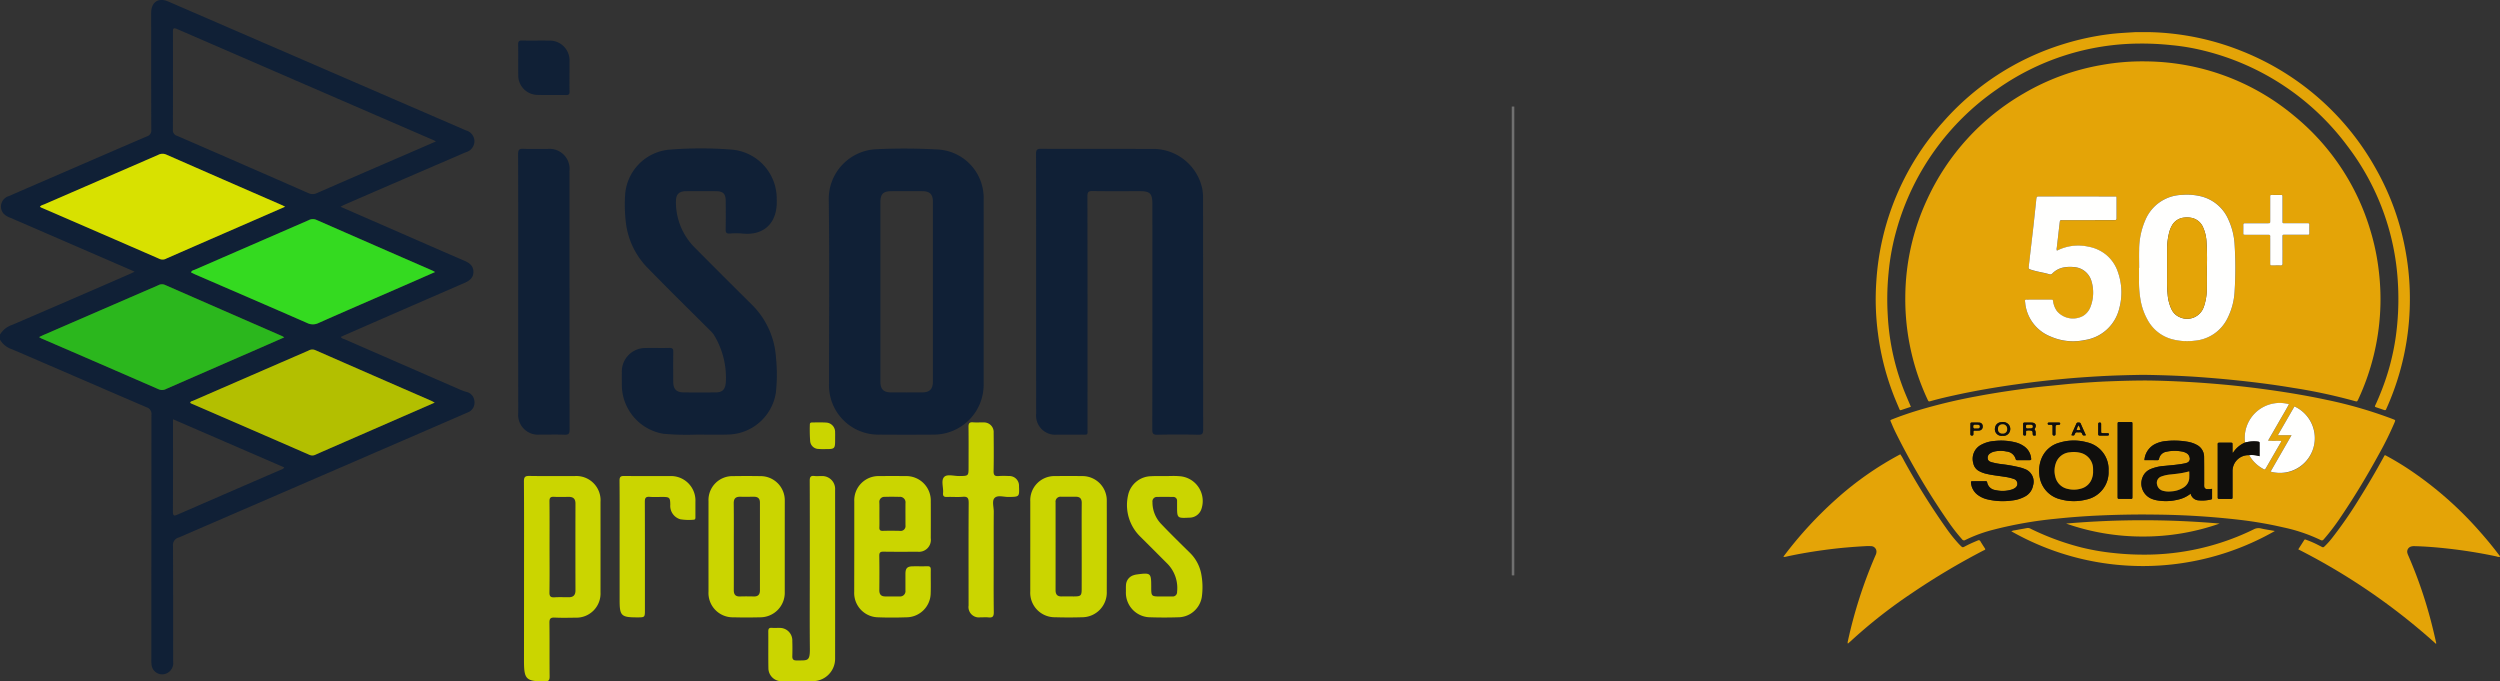 <svg xmlns="http://www.w3.org/2000/svg" width="293.285" height="79.945" viewBox="0 0 293.285 79.945"><rect x="0" y="0" width="293.285" height="79.945" fill="#333333" stroke="none"/><g id="Grupo_5862" data-name="Grupo 5862" transform="translate(-98 -21)"><g id="Grupo_5860" data-name="Grupo 5860" transform="translate(989 -421.013)"><path id="Caminho_19193" data-name="Caminho 19193" d="M-891,481.265a2.609,2.609,0,0,1,1.427-1.139q6.882-2.955,13.749-5.948c.176-.076.347-.163.623-.293-.864-.377-1.628-.712-2.394-1.043q-6.112-2.649-12.225-5.295a1.954,1.954,0,0,1-.749-.461,1.274,1.274,0,0,1,.6-2.064c2.1-.918,4.2-1.822,6.3-2.732,3.3-1.427,6.59-2.86,9.893-4.272a.722.722,0,0,0,.524-.782c-.018-4.565-.01-9.131-.014-13.7,0-1.276.841-1.847,2-1.347q17.469,7.565,34.939,15.125a1.34,1.34,0,0,1,.987,1.26,1.358,1.358,0,0,1-1.014,1.3q-7.1,3.056-14.185,6.133c-.157.068-.307.153-.516.258l7.706,3.365c2.261.987,4.52,1.98,6.787,2.953.6.258,1.092.578,1.1,1.31s-.471,1.063-1.075,1.325q-7.007,3.041-14,6.1c-.161.07-.319.147-.482.223.127.2.338.225.513.3q6.755,2.952,13.514,5.894a5.094,5.094,0,0,0,.667.242,1.21,1.21,0,0,1,.982,1.12,1.216,1.216,0,0,1-.809,1.309q-2.851,1.238-5.7,2.474-14.1,6.106-28.2,12.2a.9.9,0,0,0-.653.99c.027,4.526.011,9.052.02,13.578a1.324,1.324,0,0,1-.754,1.355,1.251,1.251,0,0,1-1.77-.924,4.557,4.557,0,0,1-.035-.768q0-14.319.01-28.638a.8.8,0,0,0-.564-.876c-5.26-2.257-10.508-4.541-15.767-6.8A2.523,2.523,0,0,1-891,481.858Zm51.148-22.662c-.184-.093-.252-.131-.323-.162q-15.02-6.5-30.037-13.016c-.476-.207-.5-.052-.5.361q.016,5.72-.006,11.441a.674.674,0,0,0,.505.724q7.712,3.345,15.409,6.724a1.129,1.129,0,0,0,1-.017q5.153-2.252,10.317-4.48Zm-17.695,7.662c-.2-.1-.284-.149-.373-.188q-6.785-2.96-13.567-5.928a1.074,1.074,0,0,0-.95.034q-6.68,2.905-13.365,5.8c-.175.076-.382.108-.508.287a1.154,1.154,0,0,0,.151.095q6.955,3.014,13.908,6.035a.88.88,0,0,0,.782-.06q3.445-1.508,6.893-3.01ZM-840,489.246c-.206-.111-.3-.171-.4-.216q-6.81-2.972-13.618-5.948a.873.873,0,0,0-.778.056q-6.76,2.94-13.521,5.875c-.132.057-.323.057-.364.262a1.391,1.391,0,0,0,.151.088q6.925,3,13.849,6.012a.821.821,0,0,0,.726-.034c1.155-.512,2.313-1.014,3.471-1.52Zm-17.653-7.655a2.6,2.6,0,0,0-.261-.162q-6.867-3-13.731-6a.888.888,0,0,0-.783.049q-6.682,2.9-13.368,5.793c-.185.08-.365.171-.607.285.151.088.214.134.285.164q6.875,2.977,13.747,5.96a1.012,1.012,0,0,0,.9-.053q5.045-2.21,10.1-4.407C-860.158,482.688-858.932,482.149-857.657,481.591Zm17.7-7.665c-.168-.09-.245-.138-.328-.174q-6.81-2.975-13.618-5.953a1.027,1.027,0,0,0-.9.051q-6.677,2.907-13.358,5.808c-.151.066-.351.077-.432.313.195.093.383.191.577.275,4.346,1.883,8.7,3.758,13.036,5.656a1.5,1.5,0,0,0,1.337.01c2.976-1.322,5.966-2.612,8.951-3.914C-843.142,475.322-841.6,474.643-839.958,473.926Zm-17.7,22.921-13.052-5.651c0,3.665.013,7.239-.012,10.813,0,.6.189.528.6.35q6-2.613,12-5.209C-857.972,497.083-857.778,497.065-857.657,496.847Z" transform="translate(0 0)" fill="#102036"></path><path id="Caminho_19194" data-name="Caminho 19194" d="M-53.005,605.764q0,5.424,0,10.847a5.857,5.857,0,0,1-5.882,5.925q-3.142.023-6.283,0a5.789,5.789,0,0,1-5.976-5.989c0-7.153.062-14.306-.028-21.457a5.834,5.834,0,0,1,5.563-6.034,69.793,69.793,0,0,1,7.345.038,5.686,5.686,0,0,1,5.261,5.822Q-53,600.34-53.005,605.764Zm-12.113-.038q0,5.306,0,10.613c0,.858.372,1.238,1.217,1.243q1.838.011,3.676,0c.882,0,1.264-.381,1.265-1.267q0-10.554,0-21.108c0-.858-.369-1.225-1.229-1.231-1.205-.008-2.411,0-3.617,0-.984,0-1.313.333-1.313,1.315Q-65.119,600.508-65.118,605.726Z" transform="translate(-722.599 -129.536)" fill="#102036"></path><path id="Caminho_19195" data-name="Caminho 19195" d="M133.881,605.132c0-5.1.006-10.2-.01-15.3,0-.458.105-.6.582-.595,4.328.019,8.657,0,12.985.015a5.889,5.889,0,0,1,5.942,4.711,6.351,6.351,0,0,1,.085,1.179q.007,13.519.013,27.038c0,.441-.077.611-.57.6q-2.4-.053-4.8,0c-.518.012-.6-.159-.6-.631q.022-13.223.01-26.445c0-1.226-.273-1.5-1.493-1.5-1.838,0-3.677.019-5.514-.013-.5-.009-.613.134-.612.62q.022,13.578.009,27.157c0,.935.13.79-.826.8-.909.008-1.818,0-2.728,0a2.246,2.246,0,0,1-2.47-2.458Q133.879,612.721,133.881,605.132Z" transform="translate(-903.329 -129.766)" fill="#102036"></path><path id="Caminho_19196" data-name="Caminho 19196" d="M-267.159,622.385a30.226,30.226,0,0,1-3.868-.1,5.835,5.835,0,0,1-4.861-5.736c0-.494-.005-.988,0-1.482a2.756,2.756,0,0,1,2.791-2.841c.928-.023,1.858.012,2.786-.013.373-.01.466.118.46.473-.02,1.146-.01,2.292-.007,3.439,0,.939.357,1.306,1.274,1.31q1.838.007,3.676,0c.858,0,1.157-.364,1.224-1.236a9.616,9.616,0,0,0-1.354-5.436,2.435,2.435,0,0,0-.447-.547c-2.488-2.486-5-4.945-7.455-7.469a9.1,9.1,0,0,1-2.47-5.209,17.575,17.575,0,0,1-.1-3.138,5.708,5.708,0,0,1,5.163-5.442,46.372,46.372,0,0,1,7.284-.013,5.762,5.762,0,0,1,5.346,5.814c.131,2.8-1.486,4.3-4.027,4.038a8.472,8.472,0,0,0-1.481,0c-.411.031-.488-.136-.481-.506.022-1.106.013-2.213.006-3.32-.006-.842-.3-1.137-1.149-1.144q-1.749-.015-3.5,0c-.832.007-1.191.373-1.191,1.195a7.531,7.531,0,0,0,2.265,5.48q3.3,3.328,6.626,6.62a9.578,9.578,0,0,1,2.848,6.27,19.1,19.1,0,0,1-.018,4.085,5.8,5.8,0,0,1-5.577,4.9C-264.532,622.411-265.679,622.385-267.159,622.385Z" transform="translate(-542.163 -129.386)" fill="#102036"></path><path id="Caminho_19197" data-name="Caminho 19197" d="M-378.476,605.1c0-5.079.007-10.158-.011-15.236,0-.49.121-.645.62-.624.947.04,1.9,0,2.845.015a2.346,2.346,0,0,1,2.563,2.588q0,15.177.012,30.354c0,.47-.124.6-.588.583-.967-.036-1.936-.006-2.9-.013a2.326,2.326,0,0,1-2.535-2.55Q-378.481,612.663-378.476,605.1Z" transform="translate(-451.733 -129.769)" fill="#102036"></path><path id="Caminho_19198" data-name="Caminho 19198" d="M-372.711,924.38c0-3.636.013-7.271-.014-10.907,0-.54.156-.652.664-.643,1.758.032,3.517.006,5.275.015a2.842,2.842,0,0,1,3.046,3.031q.005,5.305,0,10.61a2.832,2.832,0,0,1-2.929,2.969c-.81.012-1.622.031-2.43-.008-.486-.023-.64.11-.633.616.029,2.094,0,4.189.023,6.283.006.473-.132.592-.6.589-2.17-.012-2.407-.235-2.407-2.418Zm2.992-3.229c0,1.778.018,3.556-.012,5.333-.008.484.15.613.605.584.551-.036,1.106-.008,1.659-.009.53,0,.79-.239.789-.8q-.014-5.1,0-10.192c0-.556-.263-.789-.8-.782-.573.007-1.147.026-1.718-.007-.42-.024-.536.124-.532.536C-369.707,917.6-369.719,919.373-369.719,921.151Z" transform="translate(-456.812 -414.982)" fill="#cbd500"></path><path id="Caminho_19199" data-name="Caminho 19199" d="M-45.943,921.145c0-1.759,0-3.518,0-5.277a2.845,2.845,0,0,1,2.932-2.973q1.541-.017,3.083,0a2.872,2.872,0,0,1,2.959,2.961c.009,1.443.006,2.886,0,4.328a1.4,1.4,0,0,1-1.562,1.583c-1.324.009-2.649.015-3.973-.005-.378-.006-.513.092-.506.491.024,1.344.017,2.688.005,4.032,0,.5.218.732.71.729.553,0,1.107,0,1.66,0a.626.626,0,0,0,.694-.7c0-.652,0-1.3,0-1.957s.223-.865.846-.877c.573-.011,1.147.011,1.719-.008.311-.01.414.1.409.411-.016.948.021,1.9-.015,2.846a2.863,2.863,0,0,1-2.89,2.733c-1.086.039-2.175.043-3.261,0a2.852,2.852,0,0,1-2.818-2.975c0-.02,0-.04,0-.059Zm2.948-3.714c0,.493.014.986-.005,1.478-.012.3.084.42.4.411.67-.02,1.34-.014,2.01,0a.564.564,0,0,0,.653-.644c0-.867-.007-1.735,0-2.6a.651.651,0,0,0-.715-.745c-.571-.013-1.144-.017-1.714,0a.591.591,0,0,0-.634.684C-42.985,916.484-42.994,916.957-42.995,917.43Z" transform="translate(-744.838 -415.03)" fill="#cbd500"></path><path id="Caminho_19200" data-name="Caminho 19200" d="M128.163,921.13c0-1.757,0-3.515,0-5.272a2.835,2.835,0,0,1,2.925-2.972q1.57-.023,3.14,0a2.858,2.858,0,0,1,2.909,2.94q.011,5.3,0,10.6a2.9,2.9,0,0,1-2.908,3.02c-1.045.034-2.094.033-3.139,0a2.875,2.875,0,0,1-2.928-3.049C128.16,924.645,128.163,922.888,128.163,921.13Zm6.031.054c0-1.718-.01-3.435.006-5.153,0-.51-.222-.725-.708-.723-.572,0-1.145,0-1.717,0a.582.582,0,0,0-.645.667q.006,5.153,0,10.306c0,.488.208.735.712.723.474-.011.948,0,1.421,0,.84,0,.93-.087.93-.9Q134.2,923.642,134.194,921.184Z" transform="translate(-898.297 -415.021)" fill="#cbd500"></path><path id="Caminho_19201" data-name="Caminho 19201" d="M-181.222,921.121c0,1.777,0,3.554,0,5.331a2.883,2.883,0,0,1-2.923,2.992c-1.026.026-2.054.028-3.08,0a2.852,2.852,0,0,1-2.941-3.023q-.005-5.3,0-10.6a2.805,2.805,0,0,1,2.883-2.939q1.6-.027,3.2,0a2.837,2.837,0,0,1,2.864,2.911c0,.04,0,.079,0,.119Zm-5.978-.016c0,1.718.008,3.435,0,5.153,0,.529.214.761.744.742s1.066-.015,1.6,0c.5.013.723-.225.723-.714q0-5.153,0-10.306c0-.479-.243-.679-.7-.679-.533,0-1.066.011-1.6,0s-.782.2-.774.775C-187.186,917.748-187.2,919.426-187.2,921.1Z" transform="translate(-617.716 -415.012)" fill="#cbd500"></path><path id="Caminho_19202" data-name="Caminho 19202" d="M-126.131,923.451c0-3.36.008-6.72-.01-10.08,0-.434.1-.622.555-.564.272.035.553,0,.829.009a1.512,1.512,0,0,1,1.594,1.606q.007,9.9,0,19.8a2.627,2.627,0,0,1-2.571,2.654c-1.244.045-2.49.031-3.735.006a1.533,1.533,0,0,1-1.519-1.521c-.027-1.442,0-2.885-.014-4.328,0-.3.088-.434.4-.412.295.021.593,0,.889.007a1.471,1.471,0,0,1,1.53,1.539q.027.889,0,1.779c-.01.353.119.5.481.5,1.333-.012,1.6.143,1.578-1.448C-126.155,929.816-126.131,926.633-126.131,923.451Z" transform="translate(-669.867 -414.953)" fill="#cbd500"></path><path id="Caminho_19203" data-name="Caminho 19203" d="M227.288,912.873c.553,0,1.109-.039,1.658.008a2.918,2.918,0,0,1,2.658,3.8,1.475,1.475,0,0,1-1.413,1.067c-1.458.073-1.458.073-1.459-1.36,0-.2,0-.395,0-.592a.442.442,0,0,0-.485-.478c-.612-.008-1.225-.012-1.837,0a.525.525,0,0,0-.565.607,3.653,3.653,0,0,0,1.031,2.573c1.1,1.157,2.249,2.275,3.389,3.4a4.678,4.678,0,0,1,1.294,2.415,8.284,8.284,0,0,1,.07,2.772,2.835,2.835,0,0,1-2.8,2.352c-1.065.036-2.134.035-3.2,0a2.883,2.883,0,0,1-2.9-3.019c0-.257-.009-.514.01-.77a1.262,1.262,0,0,1,.942-1.163,1.524,1.524,0,0,1,.288-.068c1.7-.228,1.729-.2,1.73,1.5,0,1.061.019,1.079,1.109,1.079.454,0,.909,0,1.363,0a.513.513,0,0,0,.562-.548,4.069,4.069,0,0,0-1.14-3.3c-1.076-1.075-2.147-2.154-3.228-3.224a5.178,5.178,0,0,1-1.383-4.8,2.811,2.811,0,0,1,2.711-2.237C226.221,912.856,226.754,912.872,227.288,912.873Z" transform="translate(-981.644 -415.007)" fill="#cbd500"></path><path id="Caminho_19204" data-name="Caminho 19204" d="M47.33,875.607c0,2.154-.017,4.307.012,6.46.007.507-.148.666-.632.61-.312-.036-.632,0-.948-.008a1.222,1.222,0,0,1-1.378-1.391c0-4.011-.014-8.021.012-12.032,0-.565-.125-.77-.71-.717-.608.054-1.225-.008-1.836.019-.373.016-.494-.119-.459-.477.063-.641-.273-1.466.138-1.878.352-.354,1.165-.089,1.774-.1,1.079-.012,1.08,0,1.08-1.091,0-1.561.014-3.122-.009-4.682-.006-.416.116-.562.532-.528s.83,0,1.244.012a1.133,1.133,0,0,1,1.176,1.21c.012,1.5.025,3-.008,4.5-.011.485.146.62.6.579a9.46,9.46,0,0,1,1.185,0A1.133,1.133,0,0,1,50.3,867.29c.048,1.251.048,1.237-1.22,1.258-.564.009-1.289-.254-1.647.121-.329.344-.091,1.055-.094,1.6C47.323,872.051,47.33,873.829,47.33,875.607Z" transform="translate(-821.756 -368.234)" fill="#cbd500"></path><path id="Caminho_19205" data-name="Caminho 19205" d="M-278.139,920.751c0-2.448.012-4.9-.011-7.345,0-.451.128-.561.565-.555,1.777.025,3.554,0,5.331.013a2.871,2.871,0,0,1,3.007,3.022q0,.859,0,1.718c0,.173.033.384-.238.382a6.362,6.362,0,0,1-1.534-.054,1.64,1.64,0,0,1-1.176-1.715c-.014-.84-.078-.9-.919-.907-.494,0-.99.032-1.48-.009s-.589.141-.587.6c.017,4.206.01,8.412.01,12.618,0,.921,0,.921-.893.921-1.9,0-2.075-.174-2.075-2.05Z" transform="translate(-540.171 -415)" fill="#cbd500"></path><path id="Caminho_19206" data-name="Caminho 19206" d="M-372.432,486.146c0,.632-.012,1.264.006,1.9.008.3-.078.415-.4.409-1.105-.019-2.212.016-3.317-.017a2.284,2.284,0,0,1-2.3-2.354c-.02-1.184.008-2.37-.012-3.554-.006-.356.087-.481.462-.473,1.046.025,2.093-.007,3.139.013a2.326,2.326,0,0,1,2.424,2.48C-372.429,485.08-372.432,485.613-372.432,486.146Z" transform="translate(-451.758 -35.292)" fill="#102036"></path><path id="Caminho_19207" data-name="Caminho 19207" d="M-86.964,861.776c0,1.214,0,1.215-1.238,1.213a6.463,6.463,0,0,1-.707-.017,1,1,0,0,1-.979-.873,18.809,18.809,0,0,1-.041-2c0-.225.157-.238.324-.237.531,0,1.063-.02,1.592.015a1.1,1.1,0,0,1,1.047,1.134C-86.956,861.265-86.964,861.521-86.964,861.776Z" transform="translate(-706.065 -368.29)" fill="#cbd500"></path><path id="Caminho_19208" data-name="Caminho 19208" d="M-822.7,600.352l-7.03,3.064q-3.447,1.5-6.893,3.01a.881.881,0,0,1-.782.06q-6.948-3.03-13.908-6.035a1.176,1.176,0,0,1-.151-.095c.127-.179.333-.211.508-.287q6.682-2.9,13.365-5.8a1.075,1.075,0,0,1,.95-.034q6.777,2.978,13.567,5.928C-822.98,600.2-822.9,600.252-822.7,600.352Z" transform="translate(-34.851 -134.087)" fill="#d8e100"></path><path id="Caminho_19209" data-name="Caminho 19209" d="M-674.176,793.965l-10.488,4.576c-1.158.505-2.316,1.008-3.471,1.52a.821.821,0,0,1-.726.034q-6.92-3.016-13.849-6.012a1.427,1.427,0,0,1-.151-.088c.041-.205.232-.2.364-.262q6.759-2.941,13.521-5.875a.873.873,0,0,1,.778-.056q6.8,2.986,13.618,5.948C-674.478,793.794-674.382,793.855-674.176,793.965Z" transform="translate(-165.827 -304.719)" fill="#b3bf00"></path><path id="Caminho_19210" data-name="Caminho 19210" d="M-823.524,729.442c-1.275.558-2.5,1.1-3.728,1.632q-5.048,2.2-10.1,4.407a1.013,1.013,0,0,1-.9.053q-6.868-2.993-13.747-5.96c-.07-.031-.134-.077-.285-.164.242-.114.422-.205.607-.285q6.684-2.9,13.368-5.793a.888.888,0,0,1,.783-.049q6.861,3.009,13.731,6A2.584,2.584,0,0,1-823.524,729.442Z" transform="translate(-34.132 -247.851)" fill="#2bb71d"></path><path id="Caminho_19211" data-name="Caminho 19211" d="M-673.411,664.962c-1.638.717-3.184,1.4-4.732,2.071-2.985,1.3-5.975,2.592-8.951,3.914a1.5,1.5,0,0,1-1.337-.01c-4.34-1.9-8.69-3.773-13.036-5.656-.194-.084-.382-.182-.576-.275.081-.236.281-.247.432-.313q6.678-2.907,13.357-5.808a1.028,1.028,0,0,1,.9-.051q6.8,2.986,13.618,5.953C-673.656,664.824-673.579,664.872-673.411,664.962Z" transform="translate(-166.547 -191.036)" fill="#34da20"></path></g><g id="Grupo_5861" data-name="Grupo 5861" transform="translate(1710.313 683.771)"><path id="Caminho_19212" data-name="Caminho 19212" d="M-1046.554-659a30.945,30.945,0,0,1,10.9,2.274,31.158,31.158,0,0,1,15.659,13.86,30.484,30.484,0,0,1,3.471,9.825,30.7,30.7,0,0,1,.456,5.612,31.155,31.155,0,0,1-2.705,12.492,1.481,1.481,0,0,0-.067.153c-.045.142-.14.152-.262.109-.283-.1-.568-.193-.851-.29-.246-.084-.25-.087-.146-.312.272-.585.518-1.18.751-1.782a27.941,27.941,0,0,0,1.622-6.176,31.957,31.957,0,0,0,.261-6.225,29.08,29.08,0,0,0-5.92-16.169,29.86,29.86,0,0,0-16.893-11.209,25.507,25.507,0,0,0-3.743-.635,32.64,32.64,0,0,0-3.8-.186,29.18,29.18,0,0,0-16.692,5.367,29.826,29.826,0,0,0-11.751,16.412,27.655,27.655,0,0,0-.957,5.1,31.536,31.536,0,0,0-.1,4.966,28.024,28.024,0,0,0,2.09,9.289c.2.481.407.96.626,1.476-.391.131-.774.263-1.16.388-.139.045-.168-.074-.206-.163-.237-.564-.483-1.124-.7-1.694a30.724,30.724,0,0,1-1.791-7.095,30.376,30.376,0,0,1-.2-6.094,30.917,30.917,0,0,1,7.818-18.736,30.885,30.885,0,0,1,14.031-9.123,31.052,31.052,0,0,1,5.395-1.186c1.061-.14,2.126-.182,3.191-.252Z" transform="translate(-313.534)" fill="#e4a407"></path><path id="Caminho_19213" data-name="Caminho 19213" d="M-946.922-519.6c-1.757.026-3.525.073-5.291.176-1.355.079-2.708.173-4.059.3q-2.756.254-5.5.635c-2.444.341-4.874.755-7.283,1.288-.919.2-1.836.413-2.743.669-.289.082-.293.078-.419-.191a27.74,27.74,0,0,1-2.075-6.354,27.671,27.671,0,0,1-.529-5.668,27.46,27.46,0,0,1,2.589-11.49,27.681,27.681,0,0,1,11.3-12.374,27.207,27.207,0,0,1,9.119-3.337,26.982,26.982,0,0,1,5.345-.424,27.452,27.452,0,0,1,17.293,6.41,27.447,27.447,0,0,1,8.927,13.451,26.873,26.873,0,0,1,.995,4.892,27.52,27.52,0,0,1,.174,3.73,27.879,27.879,0,0,1-2.6,11.155c-.131.281-.135.286-.445.2a63.514,63.514,0,0,0-7.256-1.549c-1.743-.292-3.493-.531-5.248-.731q-2.469-.282-4.947-.471C-942.017-519.476-944.461-519.567-946.922-519.6Zm-.466-12.554h-.009c0,.5,0,1,0,1.5a12.208,12.208,0,0,0,.153,2.093,7.36,7.36,0,0,0,.918,2.627,4.623,4.623,0,0,0,2.975,2.195,6.988,6.988,0,0,0,2.484.13,4.711,4.711,0,0,0,3.832-2.6,7.9,7.9,0,0,0,.855-3.232,43.491,43.491,0,0,0,0-5.4,8.094,8.094,0,0,0-.723-2.963,4.733,4.733,0,0,0-3.241-2.747,6.9,6.9,0,0,0-2.185-.166,4.8,4.8,0,0,0-4.3,2.894,8.78,8.78,0,0,0-.753,3.53C-947.4-533.575-947.387-532.863-947.387-532.151Zm-9.665-2.042a.831.831,0,0,1,.005-.331c.039-.354.082-.707.123-1.06.07-.607.138-1.215.21-1.822.039-.327.042-.327.359-.329.3,0,.6,0,.9,0l5.074-.006c.339,0,.34,0,.341-.349q0-1.018,0-2.036c0-.427.042-.376-.371-.377q-4.273-.006-8.545-.009c-.462,0-.462,0-.51.455,0,.011,0,.022,0,.033-.12,1.116-.237,2.232-.362,3.348-.161,1.436-.331,2.871-.5,4.307-.04.345-.037.345.285.459.092.033.187.056.279.083.6.176,1.226.253,1.824.436a.337.337,0,0,0,.383-.1,2.525,2.525,0,0,1,1.406-.71,4.216,4.216,0,0,1,1.065-.031,2.288,2.288,0,0,1,2.121,1.7,4.631,4.631,0,0,1-.11,2.917,2.1,2.1,0,0,1-.9,1.122,2.466,2.466,0,0,1-3.031-.545,2.487,2.487,0,0,1-.463-1.129c-.04-.239-.041-.242-.291-.242q-1.235,0-2.47,0c-.122,0-.245.006-.367,0-.147-.009-.2.047-.178.195.03.186.038.377.074.562a4.75,4.75,0,0,0,2.916,3.566,6.547,6.547,0,0,0,4.016.419,4.9,4.9,0,0,0,4.055-3.729,7.164,7.164,0,0,0-.17-4.268,4.43,4.43,0,0,0-1.429-2.055,4.592,4.592,0,0,0-2.037-.906,5.507,5.507,0,0,0-3.483.376C-956.9-534.228-956.966-534.174-957.052-534.193Zm26.487-.044h0c0-.478,0-.956,0-1.434,0-.4-.042-.363.35-.364q1.151,0,2.3,0c.111,0,.223-.006.333,0,.132.008.174-.052.172-.177q-.007-.5,0-1c0-.129-.052-.182-.178-.175-.078,0-.156,0-.233,0-.834,0-1.668,0-2.5,0-.236,0-.24-.007-.243-.243,0-.289,0-.578,0-.867,0-.656,0-1.312,0-1.968,0-.231-.006-.234-.243-.237-.267,0-.534,0-.8,0-.45,0-.4-.049-.4.383,0,.889,0,1.779,0,2.668,0,.258-.005.259-.256.266-.078,0-.156,0-.233,0-.812,0-1.623,0-2.435,0-.168,0-.239.048-.231.227.012.277,0,.556,0,.834,0,.3-.018.292.289.292.878,0,1.757,0,2.635,0,.167,0,.251.042.23.222a2,2,0,0,0,0,.233q0,1.434,0,2.868c0,.263,0,.266.249.269.322,0,.645-.006.967,0,.171.005.235-.051.232-.227C-930.571-533.191-930.565-533.714-930.565-534.236Z" transform="translate(-413.974 -99.197)" fill="#e4a407"></path><path id="Caminho_19214" data-name="Caminho 19214" d="M-997.056,564.994c1.516.01,3.339.075,5.16.18q2.332.136,4.656.362,2.389.235,4.767.57c2.223.313,4.435.684,6.63,1.156a50.967,50.967,0,0,1,7.64,2.206c.062.024.125.046.187.071.265.107.269.109.159.377a37.258,37.258,0,0,1-1.812,3.678c-1.354,2.48-2.805,4.9-4.387,7.245a26.086,26.086,0,0,1-2.089,2.768c-.115.129-.2.2-.391.1a19.432,19.432,0,0,0-4.375-1.481,46.888,46.888,0,0,0-5.086-.882,93.248,93.248,0,0,0-9.851-.617c-2.237-.035-4.473.006-6.707.107q-2.5.113-4.989.374a47.643,47.643,0,0,0-7.346,1.283,16.833,16.833,0,0,0-3.311,1.208.276.276,0,0,1-.4-.081,21.074,21.074,0,0,1-1.657-2.133,83,83,0,0,1-6.16-10.45c-.176-.359-.337-.726-.49-1.1-.122-.294-.179-.268.188-.413.982-.388,1.98-.727,2.99-1.033a64.484,64.484,0,0,1,6.865-1.643c1.584-.3,3.174-.551,4.77-.774,1.178-.164,2.358-.314,3.542-.427,1.085-.1,2.167-.227,3.254-.311,1.208-.093,2.418-.175,3.629-.229C-1000.234,565.048-998.8,565-997.056,564.994Zm11.658,7.281a3.1,3.1,0,0,0-1.381,1.161.057.057,0,0,1-.087.023c0-.306,0-.617,0-.929,0-.232-.007-.237-.248-.239-.378,0-.756,0-1.135,0-.407,0-.354.011-.354.37q0,2.937,0,5.873c0,.056,0,.112,0,.167-.014.15.063.19.2.188.423,0,.845,0,1.268,0,.267,0,.27,0,.271-.28,0-.979,0-1.958,0-2.937a1.864,1.864,0,0,1,1.953-1.915,4.168,4.168,0,0,0,1.588,1.582c.253.142.257.142.4-.1q.853-1.472,1.7-2.946c.032-.055.087-.1.067-.2-.494-.042-1,.021-1.536-.039.426-.738.833-1.437,1.234-2.14s.829-1.4,1.216-2.133A4.1,4.1,0,0,0-985.4,572.275Zm-11.806,2.061h1.55c.113,0,.152-.068.17-.165a1.039,1.039,0,0,1,.863-.823,4.469,4.469,0,0,1,1.786-.031,1.618,1.618,0,0,1,.564.192.742.742,0,0,1,.368.492.5.5,0,0,1-.351.653,2.409,2.409,0,0,1-.354.089c-.743.138-1.5.193-2.247.268a5.05,5.05,0,0,0-1.584.356,1.711,1.711,0,0,0-.971.956,1.937,1.937,0,0,0,1.062,2.547,3.084,3.084,0,0,0,.475.15,5.878,5.878,0,0,0,2.544-.04,3.608,3.608,0,0,0,1.55-.716,1.025,1.025,0,0,0,.983.791,4.39,4.39,0,0,0,1.421-.11.128.128,0,0,0,.111-.142c0-.363,0-.725,0-1.1-.135.013-.223.024-.311.028a1.955,1.955,0,0,1-.267,0,.325.325,0,0,1-.344-.331,2.759,2.759,0,0,1-.005-.3c0-1.045,0-2.091-.01-3.136a1.579,1.579,0,0,0-.877-1.433,3.4,3.4,0,0,0-.937-.332,9.131,9.131,0,0,0-2.523-.118,3.694,3.694,0,0,0-1.319.321A2.288,2.288,0,0,0-997.2,574.336Zm-4.205,1.268a3.239,3.239,0,0,0-2.534-3.356,5.763,5.763,0,0,0-3.222.04,3.133,3.133,0,0,0-2.118,1.879,3.854,3.854,0,0,0-.242,1.863,3.221,3.221,0,0,0,2.5,2.908,5.828,5.828,0,0,0,3,.024A3.264,3.264,0,0,0-1001.409,575.6Zm-15.2,1.206c-.267,0-.534,0-.8,0-.115,0-.155.046-.143.163a1.97,1.97,0,0,0,.689,1.362,3.037,3.037,0,0,0,1.282.612,7.77,7.77,0,0,0,2.849.12,4.019,4.019,0,0,0,1.489-.454,1.817,1.817,0,0,0,.969-1.288,1.574,1.574,0,0,0-1.013-1.965,3.925,3.925,0,0,0-.44-.151,17.786,17.786,0,0,0-2.192-.4,7.614,7.614,0,0,1-1.272-.249c-.2-.066-.364-.158-.394-.4a.584.584,0,0,1,.258-.607,1.448,1.448,0,0,1,.45-.211,3.267,3.267,0,0,1,1.486-.024,1.223,1.223,0,0,1,1.086.9c.035.139.142.118.239.118.445,0,.89,0,1.335,0,.247,0,.263-.018.228-.274a1.947,1.947,0,0,0-.881-1.393,3.091,3.091,0,0,0-.877-.4,6.891,6.891,0,0,0-2.547-.181,3.813,3.813,0,0,0-1.5.418,1.858,1.858,0,0,0-.974,2.194,1.327,1.327,0,0,0,.7.928,3.244,3.244,0,0,0,.841.31c.681.164,1.379.23,2.069.339a5.772,5.772,0,0,1,1.165.271.582.582,0,0,1,.133,1.039,1.373,1.373,0,0,1-.449.213,3.58,3.58,0,0,1-1.846.049,1.121,1.121,0,0,1-.988-.907c-.018-.115-.085-.14-.186-.139C-1016.1,576.811-1016.352,576.81-1016.608,576.81Zm36.664-5.4-2.461,4.272a4.036,4.036,0,0,0,4.976-2.61,4.057,4.057,0,0,0-2.174-5.035l-1.948,3.374Zm-20.4,2.929v1.969c0,.768,0,1.535,0,2.3,0,.269.005.271.281.273.367,0,.734,0,1.1,0,.384,0,.353.032.354-.365q0-4.138,0-8.276c0-.078,0-.156,0-.234,0-.1-.049-.14-.143-.14-.478,0-.957,0-1.435,0-.115,0-.158.058-.156.166,0,.078,0,.156,0,.234Q-1000.346,572.305-1000.346,574.341Zm-11.086-3.658c0,.189,0,.377,0,.566,0,.13.027.212.182.21s.164-.081.161-.194c0-.089,0-.178,0-.266,0-.058.013-.118.082-.123a1.25,1.25,0,0,1,.559.019c.157.063.128.24.137.382a.3.3,0,0,0,.018.1c.047.107.145.081.23.083.061,0,.121-.022.108-.09-.036-.183.03-.387-.09-.55-.065-.089-.044-.134.008-.222.2-.347.037-.643-.368-.66-.277-.011-.555,0-.832-.006-.138,0-.2.041-.2.189C-1011.426,570.306-1011.432,570.494-1011.432,570.683Zm-2.413.8a.781.781,0,0,0,.792-.38.817.817,0,0,0-.033-.883.882.882,0,0,0-.886-.333.771.771,0,0,0-.717.5.564.564,0,0,0-.024.1A.78.78,0,0,0-1013.845,571.48Zm-3.768-.8h0v.5c0,.011,0,.022,0,.033,0,.129,0,.247.185.242.165,0,.168-.109.166-.226,0-.067,0-.133,0-.2,0-.11.043-.161.157-.159a4.166,4.166,0,0,0,.533-.009.444.444,0,0,0,.4-.492.41.41,0,0,0-.408-.437c-.288-.016-.578,0-.866-.008-.113,0-.162.044-.161.156C-1017.612,570.284-1017.613,570.484-1017.613,570.684Zm13.545.735c-.212-.475-.415-.915-.6-1.361-.059-.14-.161-.123-.27-.13a.222.222,0,0,0-.256.153c-.09.226-.2.443-.294.668a3.968,3.968,0,0,0-.272.668c.3.052.313.057.4-.151.06-.142.137-.213.3-.193a1.29,1.29,0,0,0,.265,0,.248.248,0,0,1,.282.165C-1004.413,571.47-1004.4,571.466-1004.068,571.419Zm1.441-.744c0,.2,0,.4,0,.6,0,.122.041.186.172.185.3,0,.6,0,.9,0,.093,0,.182-.007.188-.132.006-.149-.1-.149-.2-.15-.155,0-.311,0-.466,0-.239-.006-.243-.008-.247-.239,0-.277-.005-.554,0-.831,0-.127-.045-.175-.174-.176s-.171.061-.168.182C-1002.623,570.3-1002.627,570.486-1002.627,570.675Zm-5.172-.744h-.6c-.09,0-.152.028-.146.133s.066.131.156.13c.067,0,.134.006.2,0,.154-.014.222.04.215.206-.011.289,0,.578,0,.867,0,.117.026.192.165.192s.18-.053.178-.179c0-.234,0-.467,0-.7,0-.355,0-.355.363-.385h.033c.089,0,.147-.03.153-.132s-.057-.13-.145-.13Z" transform="translate(-363.54 -1183.128)" fill="#e4a407"></path><path id="Caminho_19215" data-name="Caminho 19215" d="M-1389.38,824.323a5.514,5.514,0,0,1,.431.734,83.018,83.018,0,0,0,5.022,8.029,17.7,17.7,0,0,0,1.355,1.692c.076.082.152.163.231.24.265.26.266.259.586.088.471-.251.959-.464,1.453-.668a.218.218,0,0,1,.324.1c.181.306.379.6.569.9-.022.114-.123.126-.2.163a82.96,82.96,0,0,0-8.447,5.033,59.08,59.08,0,0,0-7.156,5.623c-.1.089-.2.172-.317.278a.382.382,0,0,1-.007-.275,54.4,54.4,0,0,1,3.242-10.075.966.966,0,0,0,.117-.478.646.646,0,0,0-.672-.609,4.98,4.98,0,0,0-.6,0c-1.421.079-2.839.193-4.252.372-1.732.219-3.452.5-5.156.879a.346.346,0,0,1-.24-.014,46.219,46.219,0,0,1,6.214-6.77A37.725,37.725,0,0,1-1389.38,824.323Z" transform="translate(0 -1433.799)" fill="#e4a407"></path><path id="Caminho_19216" data-name="Caminho 19216" d="M429.645,839.78a.742.742,0,0,1-.416-.051q-2.823-.6-5.691-.918c-1.293-.144-2.59-.253-3.892-.285a1.235,1.235,0,0,0-.4.036.624.624,0,0,0-.457.8,1.592,1.592,0,0,0,.092.25,52.438,52.438,0,0,1,2.885,8.584c.133.528.249,1.06.373,1.59.014.062.048.123-.005.2A74.28,74.28,0,0,0,405.979,838.9c.239-.373.471-.732.7-1.093.069-.108.153-.056.234-.026a11.8,11.8,0,0,1,1.106.463c.22.107.436.22.654.332s.234.123.429-.062a8.7,8.7,0,0,0,.783-.866,48.036,48.036,0,0,0,3.264-4.717q1.491-2.373,2.834-4.835c.005-.01.012-.019.017-.029.131-.251.113-.25.364-.114q1.247.676,2.433,1.453a42.378,42.378,0,0,1,8.582,7.523c.729.826,1.43,1.676,2.093,2.555C429.539,839.576,429.635,839.646,429.645,839.78Z" transform="translate(-1748.673 -1437.225)" fill="#e4a407"></path><path id="Caminho_19217" data-name="Caminho 19217" d="M-571.362,1083.546a31.232,31.232,0,0,1-30.921.034,1.2,1.2,0,0,1,.438-.12c.468-.093.941-.166,1.409-.26a.662.662,0,0,1,.442.094,30.657,30.657,0,0,0,5.96,2.19,27.452,27.452,0,0,0,3.74.644,32.576,32.576,0,0,0,3.562.193,29.034,29.034,0,0,0,12.846-2.947,1.2,1.2,0,0,1,.855-.135C-572.506,1083.363-571.969,1083.437-571.362,1083.546Z" transform="translate(-774.074 -1684.024)" fill="#e4a407"></path><path id="Caminho_19218" data-name="Caminho 19218" d="M-409.721,1056.394a104.335,104.335,0,0,1,18.01,0,26.9,26.9,0,0,1-9,1.521A27.024,27.024,0,0,1-409.721,1056.394Z" transform="translate(-960.207 -1657.744)" fill="#e4a407"></path><path id="Caminho_19219" data-name="Caminho 19219" d="M-153.421-79.231c0-.712-.017-1.425,0-2.136a8.779,8.779,0,0,1,.752-3.53,4.8,4.8,0,0,1,4.3-2.894,6.9,6.9,0,0,1,2.185.166,4.733,4.733,0,0,1,3.241,2.747,8.093,8.093,0,0,1,.723,2.962,43.486,43.486,0,0,1,0,5.4,7.9,7.9,0,0,1-.855,3.232,4.711,4.711,0,0,1-3.832,2.6,6.988,6.988,0,0,1-2.484-.13,4.623,4.623,0,0,1-2.975-2.195,7.36,7.36,0,0,1-.918-2.627,12.214,12.214,0,0,1-.153-2.093c0-.5,0-1,0-1.5Zm7.946,0a31.532,31.532,0,0,0-.056-3.235,4.8,4.8,0,0,0-.4-1.541,1.869,1.869,0,0,0-1.284-1.074,2.654,2.654,0,0,0-.9-.046,1.814,1.814,0,0,0-1.473.96,3.231,3.231,0,0,0-.3.74,7.727,7.727,0,0,0-.252,2.013c-.01,1.268,0,2.537-.006,3.806a13.717,13.717,0,0,0,.067,1.5,4.854,4.854,0,0,0,.466,1.762,1.851,1.851,0,0,0,.978.913,2.061,2.061,0,0,0,2.8-1.233c.039-.1.073-.21.1-.316a6.4,6.4,0,0,0,.25-1.677C-145.462-77.52-145.476-78.377-145.476-79.234Z" transform="translate(-1207.94 -552.117)" fill="#fffffe"></path><path id="Caminho_19220" data-name="Caminho 19220" d="M-550.617-74.9c.086.018.149-.036.217-.067a5.508,5.508,0,0,1,3.483-.376,4.592,4.592,0,0,1,2.037.906,4.431,4.431,0,0,1,1.43,2.055,7.164,7.164,0,0,1,.17,4.268,4.9,4.9,0,0,1-4.055,3.729,6.547,6.547,0,0,1-4.016-.419,4.75,4.75,0,0,1-2.916-3.566c-.037-.185-.044-.375-.074-.562-.024-.148.031-.2.178-.195.122.008.245,0,.367,0q1.235,0,2.47,0c.251,0,.252,0,.291.242a2.488,2.488,0,0,0,.464,1.129,2.466,2.466,0,0,0,3.031.545,2.1,2.1,0,0,0,.9-1.122,4.63,4.63,0,0,0,.11-2.917,2.288,2.288,0,0,0-2.121-1.7,4.216,4.216,0,0,0-1.065.031,2.524,2.524,0,0,0-1.406.71.337.337,0,0,1-.383.1c-.6-.183-1.223-.261-1.824-.436-.092-.027-.187-.05-.279-.083-.322-.114-.325-.114-.285-.459.164-1.436.334-2.871.5-4.307.125-1.115.242-2.232.362-3.348,0-.011,0-.022,0-.033.047-.455.047-.456.51-.455q4.273,0,8.545.009c.413,0,.37-.05.371.377q0,1.018,0,2.036c0,.346,0,.348-.341.349l-5.074.006c-.3,0-.6,0-.9,0-.317,0-.32,0-.359.329-.072.607-.14,1.215-.21,1.822-.041.353-.083.706-.123,1.06A.83.83,0,0,0-550.617-74.9Z" transform="translate(-820.41 -558.494)" fill="#fffffe"></path><path id="Caminho_19221" data-name="Caminho 19221" d="M217.49-80.493c0,.523-.006,1.045,0,1.568,0,.176-.061.233-.232.228-.322-.01-.645,0-.967,0-.244,0-.248-.007-.249-.269q0-1.434,0-2.868a1.988,1.988,0,0,1,0-.233c.021-.18-.063-.223-.23-.222-.878.006-1.757,0-2.635,0-.307,0-.289.01-.289-.292,0-.278.009-.556,0-.834-.008-.179.063-.228.231-.227.812.006,1.623,0,2.435,0,.078,0,.156,0,.233,0,.25-.007.255-.007.256-.266,0-.889,0-1.779,0-2.668,0-.432-.052-.379.4-.383.267,0,.534,0,.8,0,.237,0,.242.006.243.237,0,.656,0,1.312,0,1.968,0,.289,0,.578,0,.867,0,.236.007.242.243.243.834,0,1.668,0,2.5,0,.078,0,.156,0,.233,0,.126-.007.18.046.178.175q-.007.5,0,1c0,.125-.039.185-.172.177-.111-.007-.222,0-.333,0q-1.151,0-2.3,0c-.391,0-.348-.035-.35.364,0,.478,0,.956,0,1.434Z" transform="translate(-1562.029 -552.94)" fill="#fffffe"></path><path id="Caminho_19222" data-name="Caminho 19222" d="M-144.623,778.733a2.287,2.287,0,0,1,1.345-1.927,3.7,3.7,0,0,1,1.319-.321,9.128,9.128,0,0,1,2.523.118,3.394,3.394,0,0,1,.937.332,1.579,1.579,0,0,1,.877,1.433c.015,1.045.008,2.09.01,3.136a2.751,2.751,0,0,0,0,.3.325.325,0,0,0,.345.331,1.954,1.954,0,0,0,.267,0c.088,0,.176-.016.311-.028,0,.373,0,.736,0,1.1a.127.127,0,0,1-.111.142,4.388,4.388,0,0,1-1.421.11,1.025,1.025,0,0,1-.983-.791,3.609,3.609,0,0,1-1.549.716,5.879,5.879,0,0,1-2.544.04,3.082,3.082,0,0,1-.475-.15,1.937,1.937,0,0,1-1.062-2.547,1.711,1.711,0,0,1,.971-.956,5.051,5.051,0,0,1,1.584-.356c.751-.075,1.5-.13,2.247-.268a2.4,2.4,0,0,0,.355-.089.494.494,0,0,0,.351-.653.743.743,0,0,0-.368-.492,1.618,1.618,0,0,0-.564-.192,4.468,4.468,0,0,0-1.786.031,1.039,1.039,0,0,0-.863.823c-.019.1-.057.165-.17.165Zm5.258,1.323c-.251.059-.465.115-.681.16-.478.1-.966.139-1.45.2a4.2,4.2,0,0,0-1.135.242.777.777,0,0,0-.5.964.925.925,0,0,0,.709.717,2.453,2.453,0,0,0,.926.067,2.98,2.98,0,0,0,1.475-.463,1.409,1.409,0,0,0,.652-1A7.317,7.317,0,0,0-139.366,780.056Z" transform="translate(-1216.12 -1387.525)" fill="#100f0d"></path><path id="Caminho_19223" data-name="Caminho 19223" d="M-496.257,779.551a3.264,3.264,0,0,1-2.62,3.359,5.828,5.828,0,0,1-3-.024,3.221,3.221,0,0,1-2.5-2.908,3.852,3.852,0,0,1,.242-1.863,3.133,3.133,0,0,1,2.118-1.879,5.762,5.762,0,0,1,3.222-.041A3.239,3.239,0,0,1-496.257,779.551Zm-1.817.019c0-.1.005-.2,0-.3a1.942,1.942,0,0,0-1.577-1.86,3.138,3.138,0,0,0-1.127-.041,1.888,1.888,0,0,0-1.679,1.324,2.641,2.641,0,0,0-.052,1.512,1.881,1.881,0,0,0,1.48,1.462,2.963,2.963,0,0,0,1.548-.039,1.84,1.84,0,0,0,1.3-1.271A2.137,2.137,0,0,0-498.073,779.57Z" transform="translate(-868.693 -1387.076)" fill="#100f0d"></path><path id="Caminho_19224" data-name="Caminho 19224" d="M-743.2,781.187c.256,0,.512,0,.768,0,.1,0,.168.025.186.139a1.121,1.121,0,0,0,.988.907,3.579,3.579,0,0,0,1.846-.049,1.371,1.371,0,0,0,.449-.213.582.582,0,0,0-.133-1.039,5.775,5.775,0,0,0-1.165-.271c-.69-.109-1.388-.175-2.069-.339a3.241,3.241,0,0,1-.841-.31,1.327,1.327,0,0,1-.7-.928,1.858,1.858,0,0,1,.974-2.194,3.813,3.813,0,0,1,1.5-.418,6.888,6.888,0,0,1,2.546.181,3.088,3.088,0,0,1,.877.4,1.948,1.948,0,0,1,.881,1.393c.035.257.019.272-.228.274-.445,0-.89,0-1.335,0-.1,0-.2.021-.239-.118a1.223,1.223,0,0,0-1.086-.9,3.267,3.267,0,0,0-1.486.024,1.448,1.448,0,0,0-.45.211.584.584,0,0,0-.258.606c.031.241.2.332.394.4a7.6,7.6,0,0,0,1.272.249,17.772,17.772,0,0,1,2.192.4,3.926,3.926,0,0,1,.441.15,1.574,1.574,0,0,1,1.013,1.965,1.816,1.816,0,0,1-.969,1.288,4.019,4.019,0,0,1-1.488.454,7.769,7.769,0,0,1-2.849-.12,3.04,3.04,0,0,1-1.282-.612,1.972,1.972,0,0,1-.689-1.362c-.012-.117.027-.164.143-.163C-743.738,781.189-743.471,781.187-743.2,781.187Z" transform="translate(-636.944 -1387.505)" fill="#100f0d"></path><path id="Caminho_19225" data-name="Caminho 19225" d="M311.072,659.559h-1.606l1.948-3.374a4.083,4.083,0,0,1-2.8,7.645Z" transform="translate(-1654.556 -1271.275)" fill="#fffffe"></path><path id="Caminho_19226" data-name="Caminho 19226" d="M217.875,648.083a4.1,4.1,0,0,1,5.153-4.5c-.387.728-.812,1.425-1.216,2.133s-.808,1.4-1.234,2.14c.539.06,1.042,0,1.536.04.02.095-.035.144-.067.2q-.849,1.474-1.7,2.946c-.142.244-.146.245-.4.1a4.17,4.17,0,0,1-1.588-1.582,3.046,3.046,0,0,1,1.217.124c0-.538,0-1.056,0-1.573,0-.084-.057-.116-.125-.129a2.614,2.614,0,0,0-.263-.033A4.01,4.01,0,0,0,217.875,648.083Z" transform="translate(-1566.813 -1258.937)" fill="#fffffe"></path><path id="Caminho_19227" data-name="Caminho 19227" d="M126.074,778.924a4.009,4.009,0,0,1,1.312-.132,2.6,2.6,0,0,1,.263.033c.067.013.125.046.125.129,0,.517,0,1.035,0,1.573a3.046,3.046,0,0,0-1.217-.124,1.864,1.864,0,0,0-1.953,1.915c0,.979,0,1.958,0,2.937,0,.275,0,.278-.271.28-.423,0-.845,0-1.268,0-.137,0-.213-.038-.2-.188.005-.055,0-.111,0-.167q0-2.937,0-5.873c0-.359-.053-.372.354-.37.378,0,.756,0,1.135,0,.241,0,.245.008.248.239,0,.311,0,.622,0,.929a.057.057,0,0,0,.087-.023A3.1,3.1,0,0,1,126.074,778.924Z" transform="translate(-1475.012 -1389.777)" fill="#100f0d"></path><path id="Caminho_19228" data-name="Caminho 19228" d="M-228.777,715.532q0-2.036,0-4.071c0-.078,0-.156,0-.234,0-.107.041-.166.156-.166.478,0,.957,0,1.435,0,.095,0,.143.044.143.14,0,.078,0,.156,0,.234q0,4.138,0,8.276c0,.4.03.364-.354.365-.367,0-.734,0-1.1,0-.276,0-.28,0-.281-.273,0-.768,0-1.535,0-2.3Z" transform="translate(-1135.11 -1324.32)" fill="#100f0d"></path><path id="Caminho_19229" data-name="Caminho 19229" d="M-560.868,713.525c0-.189.006-.377,0-.566-.006-.148.061-.192.2-.189.277.006.555-.005.832.006.406.016.573.313.368.66-.052.088-.073.134-.008.222.12.163.053.367.09.55.014.068-.046.092-.108.09-.086,0-.184.024-.23-.083a.3.3,0,0,1-.018-.1c-.009-.142.02-.319-.137-.382a1.248,1.248,0,0,0-.559-.019c-.069.005-.081.065-.082.123,0,.089,0,.177,0,.266,0,.113-.021.192-.161.194s-.185-.08-.182-.21C-560.865,713.9-560.868,713.714-560.868,713.525Zm.684-.083v0c.077,0,.154,0,.231,0,.124-.009.211-.064.21-.2s-.085-.193-.213-.2-.242,0-.363,0c-.155-.011-.211.048-.212.207s.063.217.215.2A1.187,1.187,0,0,1-560.184,713.442Z" transform="translate(-814.104 -1325.971)" fill="#100f0d"></path><path id="Caminho_19230" data-name="Caminho 19230" d="M-658.783,712.808a.78.78,0,0,1-.869-1,.577.577,0,0,1,.024-.1.771.771,0,0,1,.717-.5.881.881,0,0,1,.886.333.816.816,0,0,1,.033.883A.781.781,0,0,1-658.783,712.808Zm.537-.8a.5.5,0,0,0-.535-.542.5.5,0,0,0-.534.544.484.484,0,0,0,.536.532A.483.483,0,0,0-658.246,712.012Z" transform="translate(-718.602 -1324.456)" fill="#100f0d"></path><path id="Caminho_19231" data-name="Caminho 19231" d="M-745.995,713.544c0-.2,0-.4,0-.6,0-.112.049-.158.161-.156.289.005.578-.008.867.008a.41.41,0,0,1,.408.437.444.444,0,0,1-.4.492,4.19,4.19,0,0,1-.533.009c-.114,0-.161.049-.157.159,0,.067,0,.133,0,.2,0,.118,0,.222-.166.226-.186.005-.188-.112-.185-.242,0-.011,0-.022,0-.033v-.5Zm.685-.075v0h.2a.184.184,0,0,0,.208-.2.188.188,0,0,0-.2-.208c-.11,0-.221,0-.33-.005-.157-.013-.213.048-.212.207s.045.23.207.211A1.134,1.134,0,0,1-745.31,713.469Z" transform="translate(-635.159 -1325.988)" fill="#100f0d"></path><path id="Caminho_19232" data-name="Caminho 19232" d="M-389.306,714.237c-.334.047-.345.052-.451-.18a.248.248,0,0,0-.282-.165,1.289,1.289,0,0,1-.265,0c-.158-.02-.235.051-.3.193-.089.208-.1.2-.4.151a3.964,3.964,0,0,1,.272-.668c.093-.225.2-.442.294-.668a.222.222,0,0,1,.256-.153c.109.007.211-.01.27.13C-389.721,713.322-389.518,713.762-389.306,714.237Zm-.862-1.137a1.781,1.781,0,0,0-.217.511.968.968,0,0,0,.414-.009A1.731,1.731,0,0,0-390.168,713.1Z" transform="translate(-978.302 -1325.946)" fill="#100f0d"></path><path id="Caminho_19233" data-name="Caminho 19233" d="M-297.1,713.5c0-.188,0-.377,0-.565,0-.121.033-.182.168-.182s.177.048.174.176c-.005.277,0,.554,0,.831,0,.231.008.233.247.239.155,0,.31,0,.466,0,.1,0,.209,0,.2.15-.005.125-.094.132-.187.132-.3,0-.6,0-.9,0-.131,0-.174-.062-.172-.185C-297.1,713.9-297.1,713.7-297.1,713.5Z" transform="translate(-1069.062 -1325.953)" fill="#100f0d"></path><path id="Caminho_19234" data-name="Caminho 19234" d="M-473.578,712.84h.567c.088,0,.151.021.145.13s-.064.132-.153.132h-.033c-.363.03-.363.03-.363.385,0,.234,0,.467,0,.7,0,.126-.05.18-.178.179s-.166-.075-.165-.192c0-.289-.008-.579,0-.867.006-.167-.062-.22-.215-.206-.066.006-.133,0-.2,0-.09,0-.15-.03-.156-.13s.056-.133.146-.133Z" transform="translate(-897.761 -1326.038)" fill="#100f0d"></path><path id="Caminho_19235" data-name="Caminho 19235" d="M-50.224-2.07c0,.857.014,1.714-.005,2.57a6.4,6.4,0,0,1-.25,1.677c-.031.106-.065.213-.1.316a2.061,2.061,0,0,1-2.8,1.233,1.851,1.851,0,0,1-.978-.913,4.854,4.854,0,0,1-.466-1.762,13.717,13.717,0,0,1-.067-1.5c.007-1.269,0-2.537.006-3.806a7.728,7.728,0,0,1,.252-2.013,3.231,3.231,0,0,1,.3-.74,1.813,1.813,0,0,1,1.473-.96,2.654,2.654,0,0,1,.9.046A1.869,1.869,0,0,1-50.68-6.846a4.8,4.8,0,0,1,.4,1.541A31.525,31.525,0,0,1-50.224-2.07Z" transform="translate(-1303.192 -629.281)" fill="#e4a407"></path><path id="Caminho_19236" data-name="Caminho 19236" d="M-87.039,884.444a7.322,7.322,0,0,1-.007.882,1.409,1.409,0,0,1-.652,1,2.979,2.979,0,0,1-1.475.463,2.453,2.453,0,0,1-.926-.067.925.925,0,0,1-.709-.717.777.777,0,0,1,.5-.964,4.2,4.2,0,0,1,1.135-.242c.485-.058.972-.1,1.45-.2C-87.5,884.559-87.29,884.5-87.039,884.444Z" transform="translate(-1268.447 -1491.913)" fill="#e4a407"></path><path id="Caminho_19237" data-name="Caminho 19237" d="M-445.929,818.7a2.136,2.136,0,0,1-.108.788,1.84,1.84,0,0,1-1.3,1.271,2.963,2.963,0,0,1-1.548.039,1.881,1.881,0,0,1-1.48-1.462,2.642,2.642,0,0,1,.052-1.512,1.888,1.888,0,0,1,1.679-1.324,3.139,3.139,0,0,1,1.127.041,1.942,1.942,0,0,1,1.577,1.86C-445.924,818.5-445.929,818.6-445.929,818.7Z" transform="translate(-920.837 -1426.211)" fill="#e4a407"></path><path id="Caminho_19238" data-name="Caminho 19238" d="M-550.346,721.063a1.2,1.2,0,0,0-.132,0c-.151.017-.216-.035-.214-.2s.057-.219.212-.207c.12.009.242,0,.363,0s.212.057.213.2-.087.193-.21.2c-.077.006-.154,0-.231,0Z" transform="translate(-823.942 -1333.592)" fill="#e4a407"></path><path id="Caminho_19239" data-name="Caminho 19239" d="M-647.947,719.722a.483.483,0,0,1-.534.533.484.484,0,0,1-.536-.532.5.5,0,0,1,.534-.544A.5.5,0,0,1-647.947,719.722Z" transform="translate(-728.9 -1332.167)" fill="#e4a407"></path><path id="Caminho_19240" data-name="Caminho 19240" d="M-735.238,721.066a1.122,1.122,0,0,0-.132,0c-.162.019-.206-.057-.207-.211s.056-.22.212-.207c.109.009.22,0,.33.005a.188.188,0,0,1,.2.208.184.184,0,0,1-.208.2h-.2Z" transform="translate(-645.23 -1333.584)" fill="#e4a407"></path><path id="Caminho_19241" data-name="Caminho 19241" d="M-372.31,723.368a1.731,1.731,0,0,1,.2.5.968.968,0,0,1-.414.009A1.782,1.782,0,0,1-372.31,723.368Z" transform="translate(-996.159 -1336.215)" fill="#e4a407"></path></g><line id="Linha_1607" data-name="Linha 1607" y2="55" transform="translate(275.5 33.5)" fill="none" stroke="#707070" stroke-width="0.3"></line></g></svg>